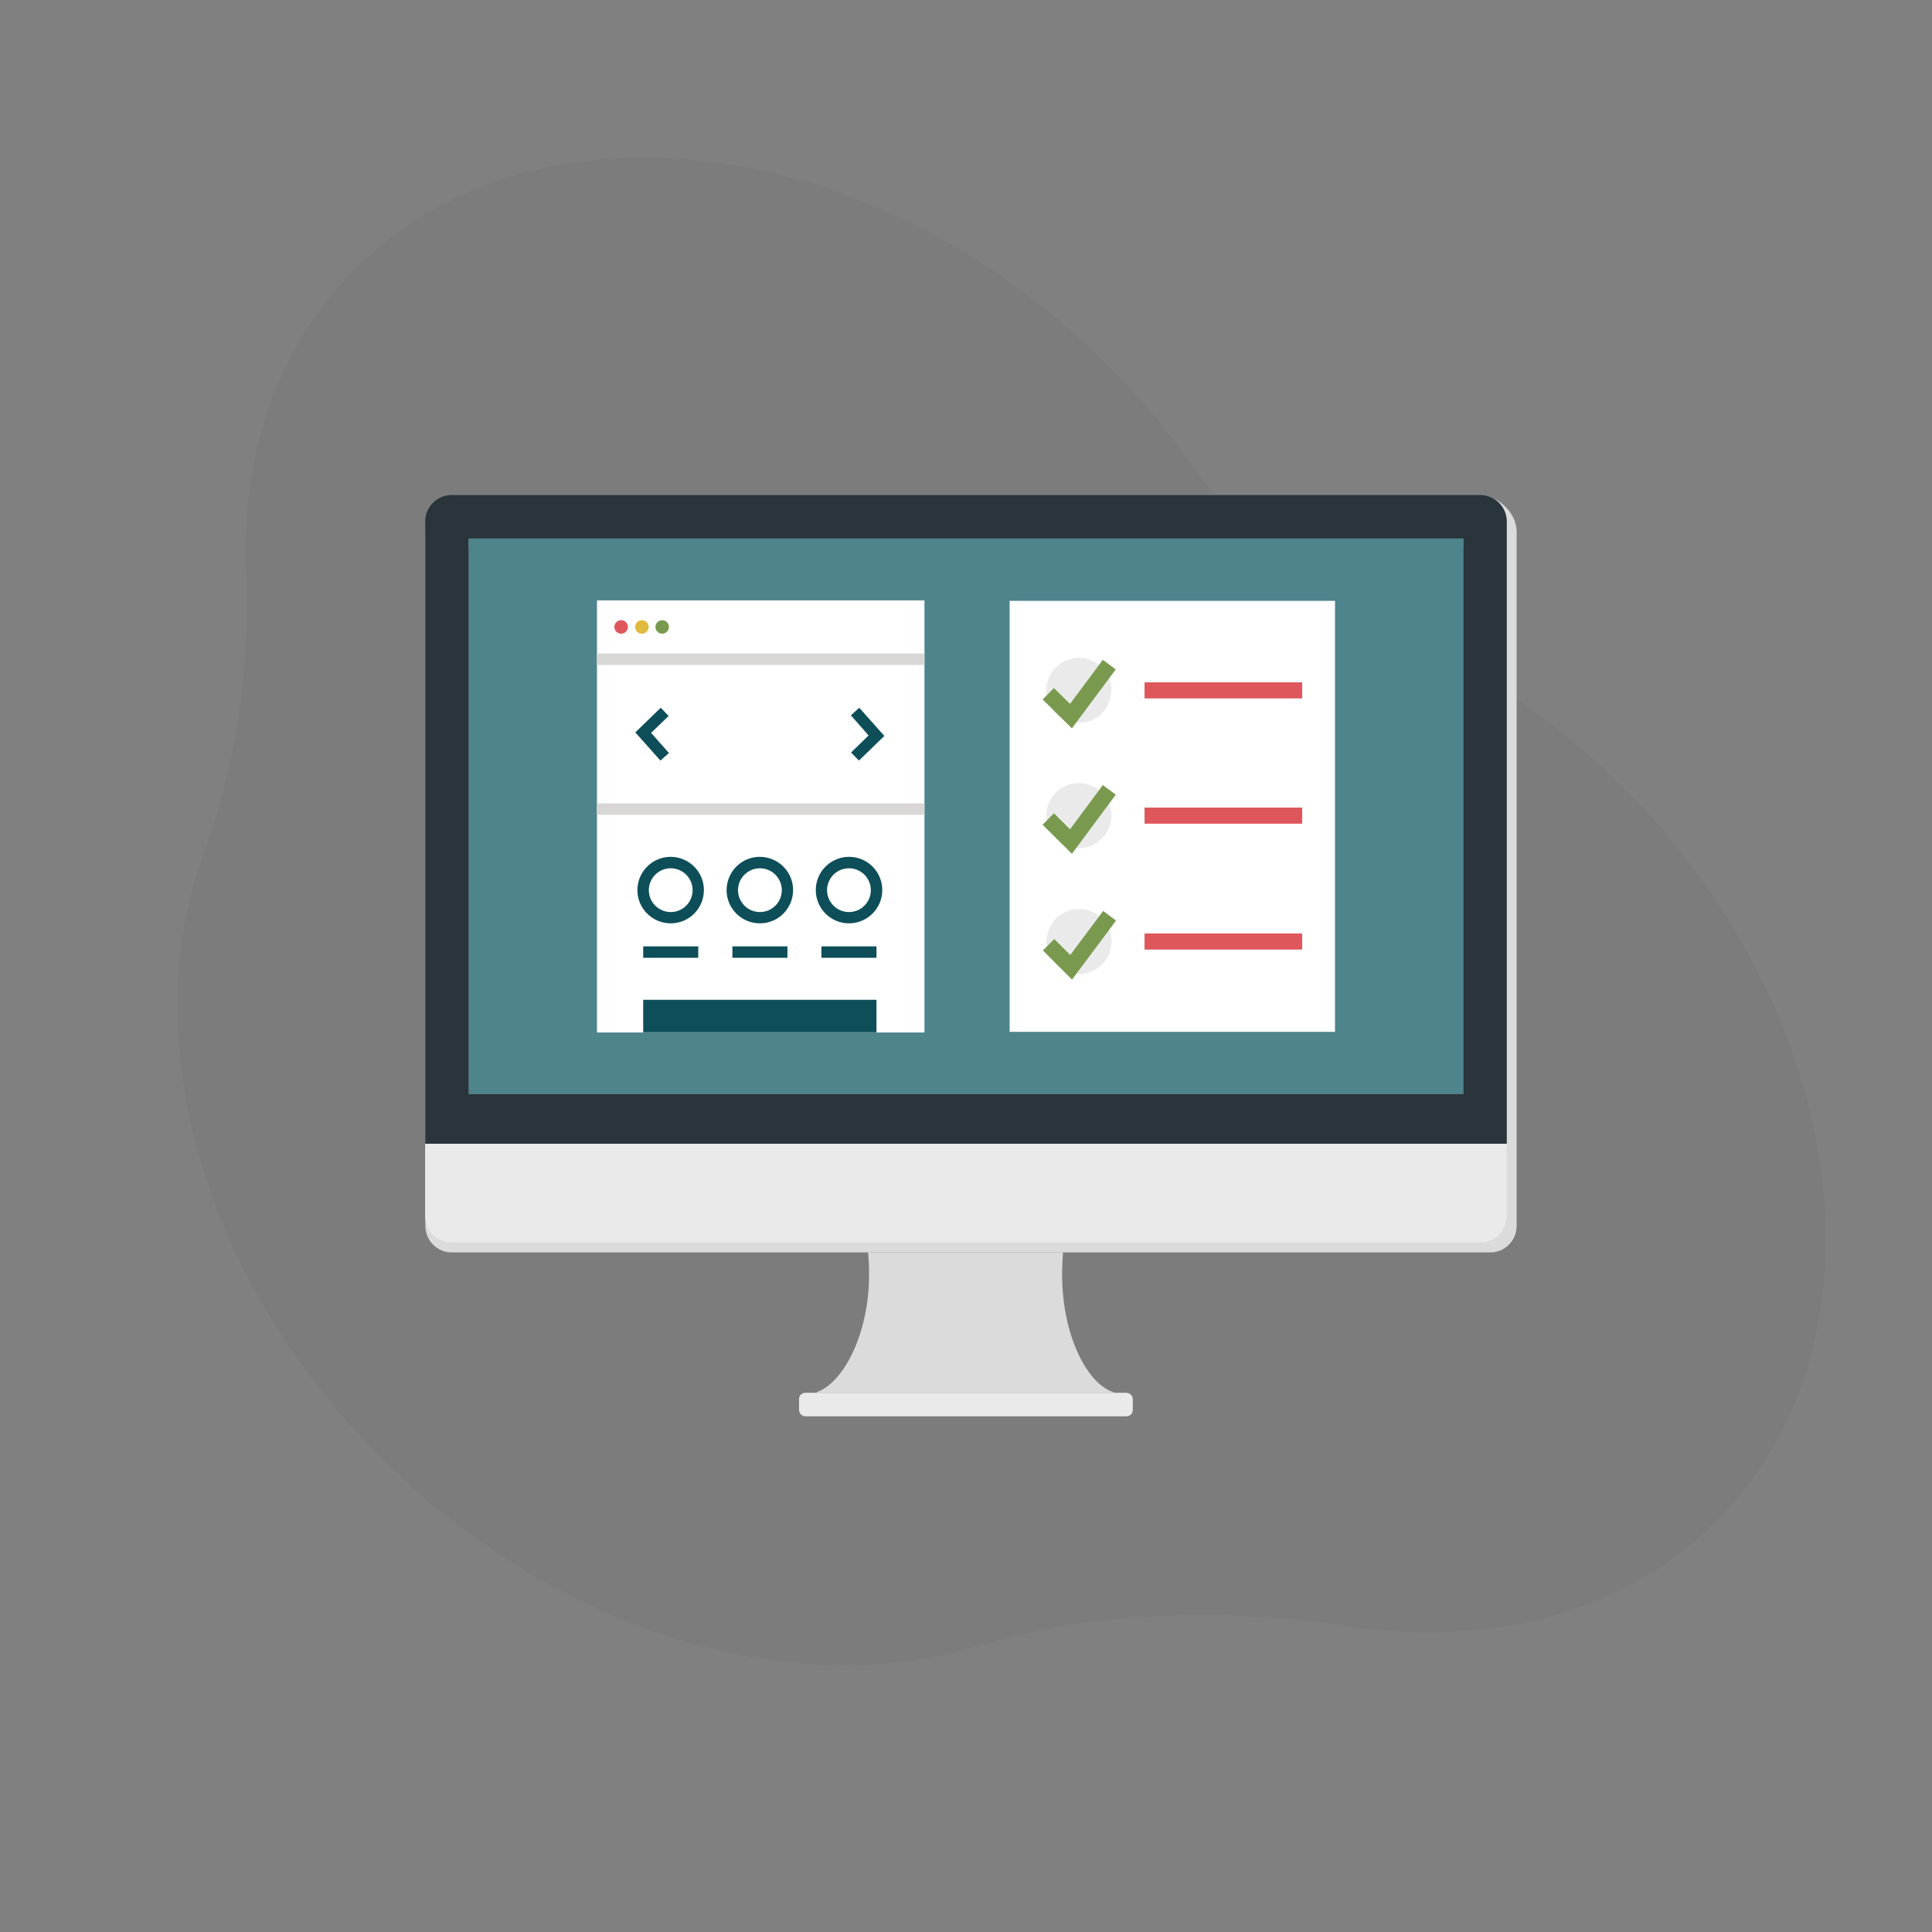 <svg xmlns="http://www.w3.org/2000/svg" viewBox="0 0 1200 1200"><rect x="0" y="0" width="1200" height="1200" fill="#808080" stroke="none"/><path d="M1067.9 943.1c110-112.5 79.3-321.7-68-462.1-40.6-38.7-85.8-68.4-132.2-88.6-50.2-22-95.7-59-128.2-104.9-17.6-24.8-37.6-47.9-59.7-68.9C532.5 78 323.7 57.1 215.9 171.8c-45.7 48.6-66.1 113.8-63.1 183.4 2.7 62.9-7 122.5-26.9 176.9-42.3 115.4 1.4 269.2 118.8 381.1 109 104 251.1 142.7 361.5 109.5 70.8-21.3 149.7-24.7 230.9-12.5 88.5 13.4 173.2-8.2 230.8-67.1z" fill="#231f20" fill-opacity=".03"/><path d="M925.1 308.5l-644.5 5c-9 0-16.4 7.3-16.4 16.4v431.6c0 9 7.3 16.4 16.4 16.4h645c9 0 16.4-7.3 16.4-16.4V329.9c-.2-8.4-6.2-17.4-16.9-21.4zm-634 32h617.8v345.1H291.1V340.5z" fill="#dbdbdb"/><path fill="#4e858d" d="M291.1 334.5h617.8v345.1H291.1z"/><path d="M935.8 710.3v45.1c0 9-7.3 16.4-16.3 16.4h-639c-9 0-16.4-7.3-16.4-16.4v-45.1h671.7z" fill="#eaeaea"/><path d="M908.9 334.5H291.1v345.1h617.8V334.5zM264.1 710.3V323.9c0-9 7.3-16.4 16.4-16.4h639c9 0 16.4 7.3 16.4 16.4v386.5H264.1v-.1z" fill="#2a343b"/><path fill="#fff" d="M370.8 372.9h203.4v268.4H370.8z"/><path fill="#d9d7d5" d="M370.8 405.9h203.4v7.1H370.8zM370.8 499h203.4v7.1H370.8z"/><circle cx="385.8" cy="389.4" r="4.2" fill="#df565c"/><circle cx="398.7" cy="389.4" r="4.2" fill="#e0b93f"/><circle cx="411.3" cy="389.4" r="4.2" fill="#799a4e"/><path fill="#0d4e59" d="M533.5 472.4l-4.9-5 10.9-10.6-11-12.5 5.2-4.7 15.6 17.5zM410.2 472.4l-15.6-17.5 15.8-15.3 4.9 5.1-10.9 10.5 11.1 12.5zM472 573.5c-11.4 0-20.7-9.2-20.7-20.6 0-11.4 9.2-20.7 20.6-20.7s20.7 9.2 20.7 20.6c0 11.5-9.2 20.7-20.6 20.7zm0-34.2c-7.5 0-13.6 6.1-13.6 13.6s6.1 13.6 13.6 13.6 13.6-6.1 13.6-13.6-6.1-13.6-13.6-13.6zM416.6 573.5c-11.4 0-20.7-9.2-20.7-20.6 0-11.4 9.2-20.7 20.6-20.7s20.7 9.2 20.7 20.6c0 11.5-9.2 20.7-20.6 20.7zm0-34.2c-7.5 0-13.6 6.1-13.6 13.6s6.1 13.6 13.6 13.6 13.6-6.1 13.6-13.6-6.1-13.6-13.6-13.6zM527.3 573.5c-11.4 0-20.6-9.3-20.6-20.7s9.3-20.6 20.7-20.6c11.4 0 20.6 9.3 20.6 20.6 0 11.5-9.3 20.7-20.7 20.7zm0-34.2c-7.5 0-13.6 6.1-13.6 13.6s6.1 13.6 13.6 13.6 13.6-6.1 13.6-13.6-6.1-13.6-13.6-13.6zM399.5 587.8h34.2v7.1h-34.2zM454.9 587.8h34.2v7.1h-34.2zM510.2 587.8h34.2v7.1h-34.2zM544.4 641.2V621H399.5v20.2"/><path d="M829.2 373.2H627.1v267.7h202.1V373.2z" fill="#fff"/><circle cx="670.2" cy="584.8" r="20.2" fill="#eaeaea"/><path fill="none" stroke="#799a4e" stroke-width="10" stroke-miterlimit="10" d="M651.3 586.8l14 14 23.9-32"/><path fill="none" stroke="#df565c" stroke-width="10" stroke-miterlimit="10" d="M710.9 428.8h97.9M710.9 506.6h97.9M710.9 584.8h97.9"/><circle cx="670.1" cy="506.6" r="20.2" fill="#eaeaea"/><path fill="none" stroke="#799a4e" stroke-width="10" stroke-miterlimit="10" d="M651.1 508.7l14.1 14 23.8-32.1"/><circle cx="670.1" cy="428.8" r="20.2" fill="#eaeaea"/><path fill="none" stroke="#799a4e" stroke-width="10" stroke-miterlimit="10" d="M651.1 430.9l14.1 13.9 23.8-32"/><path d="M659.7 791.8c0-4.8.2-9.4.6-13.9H539.2c.4 4.5.6 9.2.6 13.9 0 36.7-16 67.2-32.4 72.8l-.1.5h185.6c-17.3-4.2-33.2-35.4-33.2-73.3z" fill="#dbdbdb"/><path d="M699.5 879.7h-199c-2.2.1-4-1.6-4.2-3.8v-7.1c.1-2.2 2-3.8 4.2-3.7h198.9c2.2-.1 4 1.6 4.2 3.7v7.2c-.1 2.2-2 3.8-4.1 3.7z" fill="#eaeaea"/></svg>